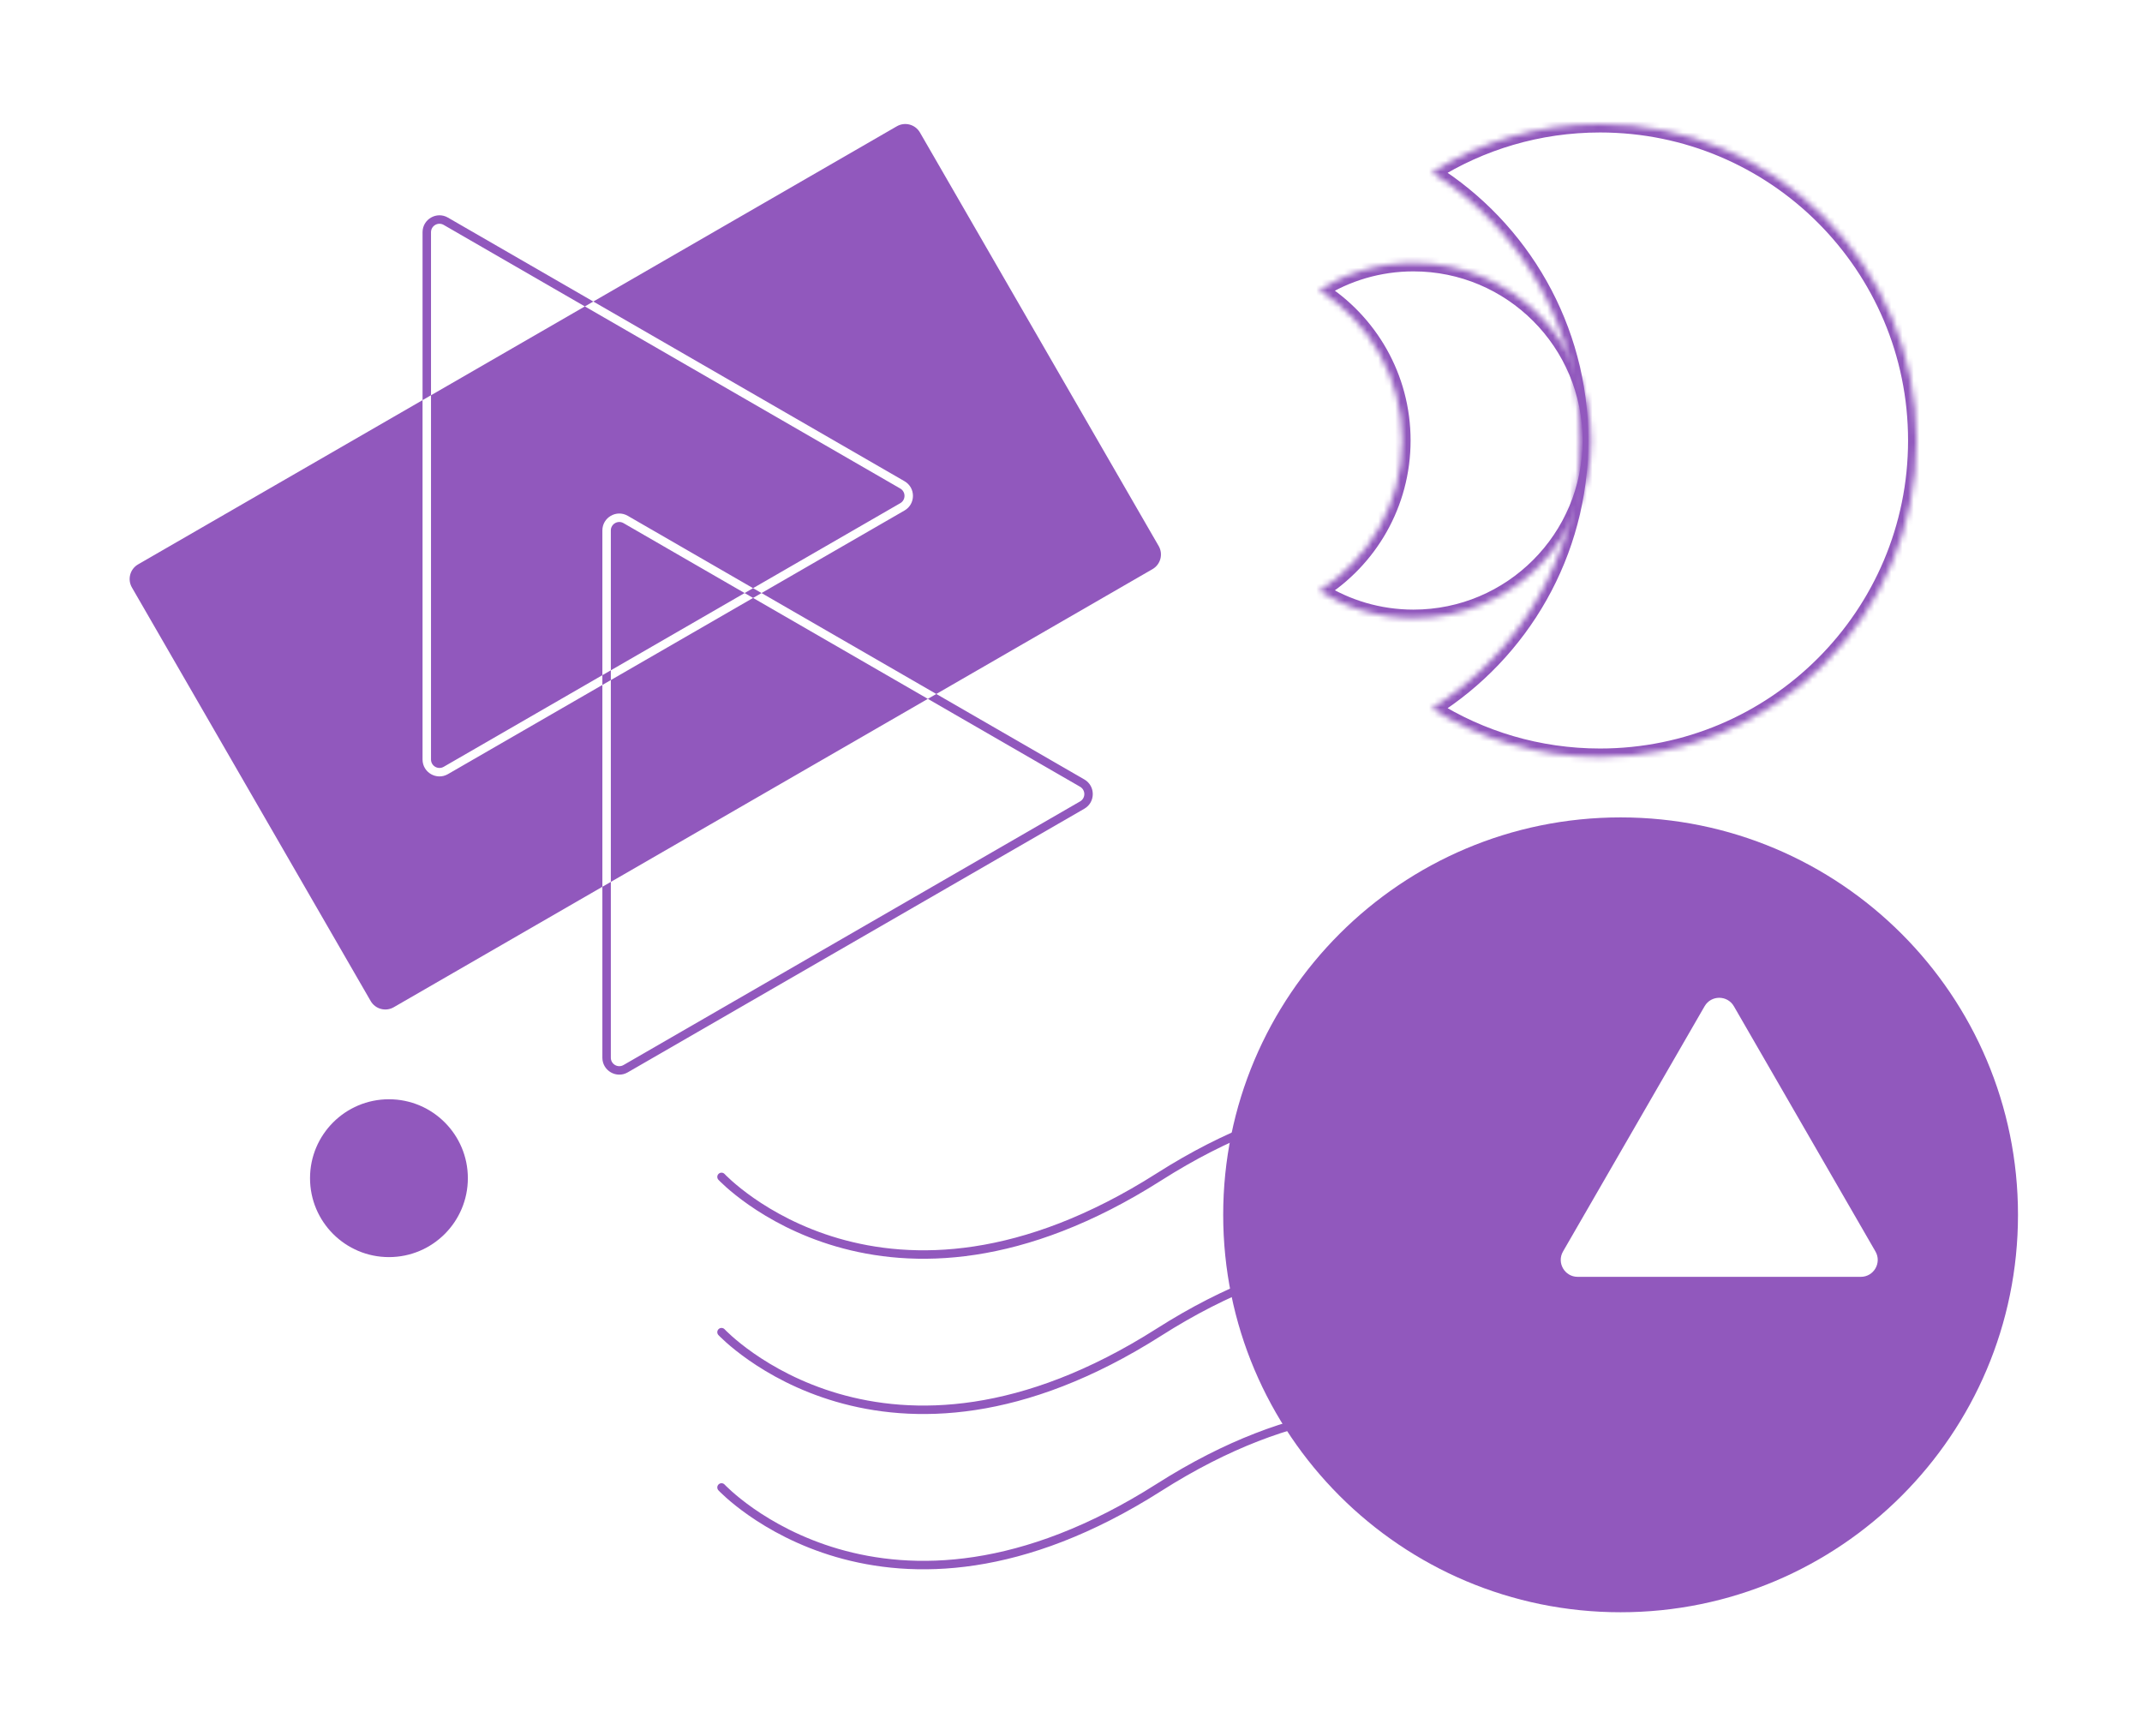 <svg width="380" height="308" viewBox="0 0 380 308" fill="none" xmlns="http://www.w3.org/2000/svg">
<path fill-rule="evenodd" clip-rule="evenodd" d="M23.402 104.213C22.574 102.778 23.066 100.943 24.5 100.115L74.962 70.981V134.727C74.962 137.036 77.462 138.48 79.462 137.325L106.864 121.504V157.307L69.856 178.673C68.421 179.502 66.587 179.01 65.758 177.575L23.402 104.213ZM108.364 156.441L106.864 157.307V187.629C106.864 189.939 109.364 191.382 111.364 190.227L192.364 143.462C194.364 142.307 194.364 139.42 192.364 138.266L166.104 123.105L204.458 100.961C205.893 100.133 206.384 98.298 205.556 96.863L163.2 23.5C162.371 22.066 160.537 21.574 159.102 22.402L105.256 53.49L79.462 38.598C77.462 37.443 74.962 38.887 74.962 41.196V70.981L76.462 70.115L76.462 134.727C76.462 135.882 77.712 136.603 78.712 136.026L106.864 119.772V121.504L108.364 120.638V156.441ZM164.604 123.971L108.364 156.441V187.629C108.364 188.784 109.614 189.506 110.614 188.928L191.614 142.163C192.614 141.586 192.614 140.142 191.614 139.565L164.604 123.971ZM133.598 106.069L108.364 120.638V118.906L132.098 105.203L133.598 106.069ZM133.598 104.337L111.364 91.5C109.364 90.346 106.864 91.789 106.864 94.099V119.772L108.364 118.906V94.099C108.364 92.944 109.614 92.222 110.614 92.799L132.098 105.203L133.598 104.337ZM133.598 104.337L135.098 105.203L133.598 106.069L164.604 123.971L166.104 123.105L135.098 105.203L160.462 90.56C162.462 89.405 162.462 86.518 160.462 85.364L105.256 53.49L103.756 54.356L78.712 39.897C77.712 39.32 76.462 40.041 76.462 41.196V70.115L103.756 54.356L159.712 86.662C160.712 87.24 160.712 88.683 159.712 89.261L133.598 104.337Z" fill="#9158BD"/>
<circle cx="69" cy="209" r="14" fill="#9158BD"/>
<path d="M128 208.772C128 208.772 156.874 239.759 205.604 208.772C254.334 177.785 283.208 208.772 283.208 208.772" stroke="#9158BD" stroke-width="1.5" stroke-linecap="round"/>
<path d="M128 236.315C128 236.315 156.874 267.302 205.604 236.315C254.334 205.328 283.208 236.315 283.208 236.315" stroke="#9158BD" stroke-width="1.5" stroke-linecap="round"/>
<path d="M128 263.86C128 263.86 156.874 294.847 205.604 263.86C254.334 232.873 283.208 263.86 283.208 263.86" stroke="#9158BD" stroke-width="1.5" stroke-linecap="round"/>
<mask id="path-6-inside-1_345_920" fill="white">
<path fill-rule="evenodd" clip-rule="evenodd" d="M234 104.819C242.859 99.244 248.745 89.379 248.745 78.14C248.745 66.9 242.859 57.035 234 51.46C238.853 48.406 244.597 46.64 250.755 46.64C268.152 46.64 282.255 60.743 282.255 78.14C282.255 95.537 268.152 109.64 250.755 109.64C244.597 109.64 238.853 107.873 234 104.819Z"/>
</mask>
<path d="M234 104.819L233.201 103.55L231.184 104.819L233.201 106.089L234 104.819ZM234 51.46L233.201 50.191L231.184 51.46L233.201 52.73L234 51.46ZM247.245 78.14C247.245 88.843 241.642 98.238 233.201 103.55L234.799 106.089C244.075 100.251 250.245 89.916 250.245 78.14H247.245ZM233.201 52.73C241.642 58.042 247.245 67.437 247.245 78.14H250.245C250.245 66.363 244.075 56.029 234.799 50.191L233.201 52.73ZM234.799 52.73C239.419 49.822 244.888 48.14 250.755 48.14V45.14C244.306 45.14 238.286 46.99 233.201 50.191L234.799 52.73ZM250.755 48.14C267.323 48.14 280.755 61.571 280.755 78.14H283.755C283.755 59.914 268.98 45.14 250.755 45.14V48.14ZM280.755 78.14C280.755 94.708 267.323 108.14 250.755 108.14V111.14C268.98 111.14 283.755 96.365 283.755 78.14H280.755ZM250.755 108.14C244.888 108.14 239.419 106.457 234.799 103.55L233.201 106.089C238.286 109.289 244.306 111.14 250.755 111.14V108.14Z" fill="#9158BD" mask="url(#path-6-inside-1_345_920)"/>
<mask id="path-8-inside-2_345_920" fill="white">
<path fill-rule="evenodd" clip-rule="evenodd" d="M254 125.688C269.788 115.753 280.279 98.171 280.279 78.14C280.279 58.108 269.788 40.527 254 30.591C262.649 25.148 272.887 22 283.86 22C314.865 22 340 47.135 340 78.14C340 109.145 314.865 134.279 283.86 134.279C272.887 134.279 262.649 131.131 254 125.688Z"/>
</mask>
<path d="M254 125.688L253.201 124.419L251.184 125.688L253.201 126.958L254 125.688ZM254 30.591L253.201 29.322L251.184 30.591L253.201 31.861L254 30.591ZM278.779 78.14C278.779 97.635 268.571 114.746 253.201 124.419L254.799 126.958C271.005 116.759 281.779 98.708 281.779 78.14H278.779ZM253.201 31.861C268.571 41.533 278.779 58.645 278.779 78.14H281.779C281.779 57.571 271.005 39.52 254.799 29.322L253.201 31.861ZM254.799 31.861C263.215 26.564 273.178 23.5 283.86 23.5V20.5C272.596 20.5 262.082 23.733 253.201 29.322L254.799 31.861ZM283.86 23.5C314.037 23.5 338.5 47.963 338.5 78.14H341.5C341.5 46.306 315.694 20.5 283.86 20.5V23.5ZM338.5 78.14C338.5 108.316 314.037 132.779 283.86 132.779V135.779C315.694 135.779 341.5 109.973 341.5 78.14H338.5ZM283.86 132.779C273.178 132.779 263.215 129.715 254.799 124.419L253.201 126.958C262.082 132.547 272.596 135.779 283.86 135.779V132.779Z" fill="#9158BD" mask="url(#path-8-inside-2_345_920)"/>
<path fill-rule="evenodd" clip-rule="evenodd" d="M287.5 286C326.436 286 358 254.436 358 215.5C358 176.564 326.436 145 287.5 145C248.564 145 217 176.564 217 215.5C217 254.436 248.564 286 287.5 286ZM307.598 178.5C306.443 176.5 303.557 176.5 302.402 178.5L277.287 222C276.132 224 277.576 226.5 279.885 226.5H330.115C332.424 226.5 333.868 224 332.713 222L307.598 178.5Z" fill="#9158BD"/>
</svg>
